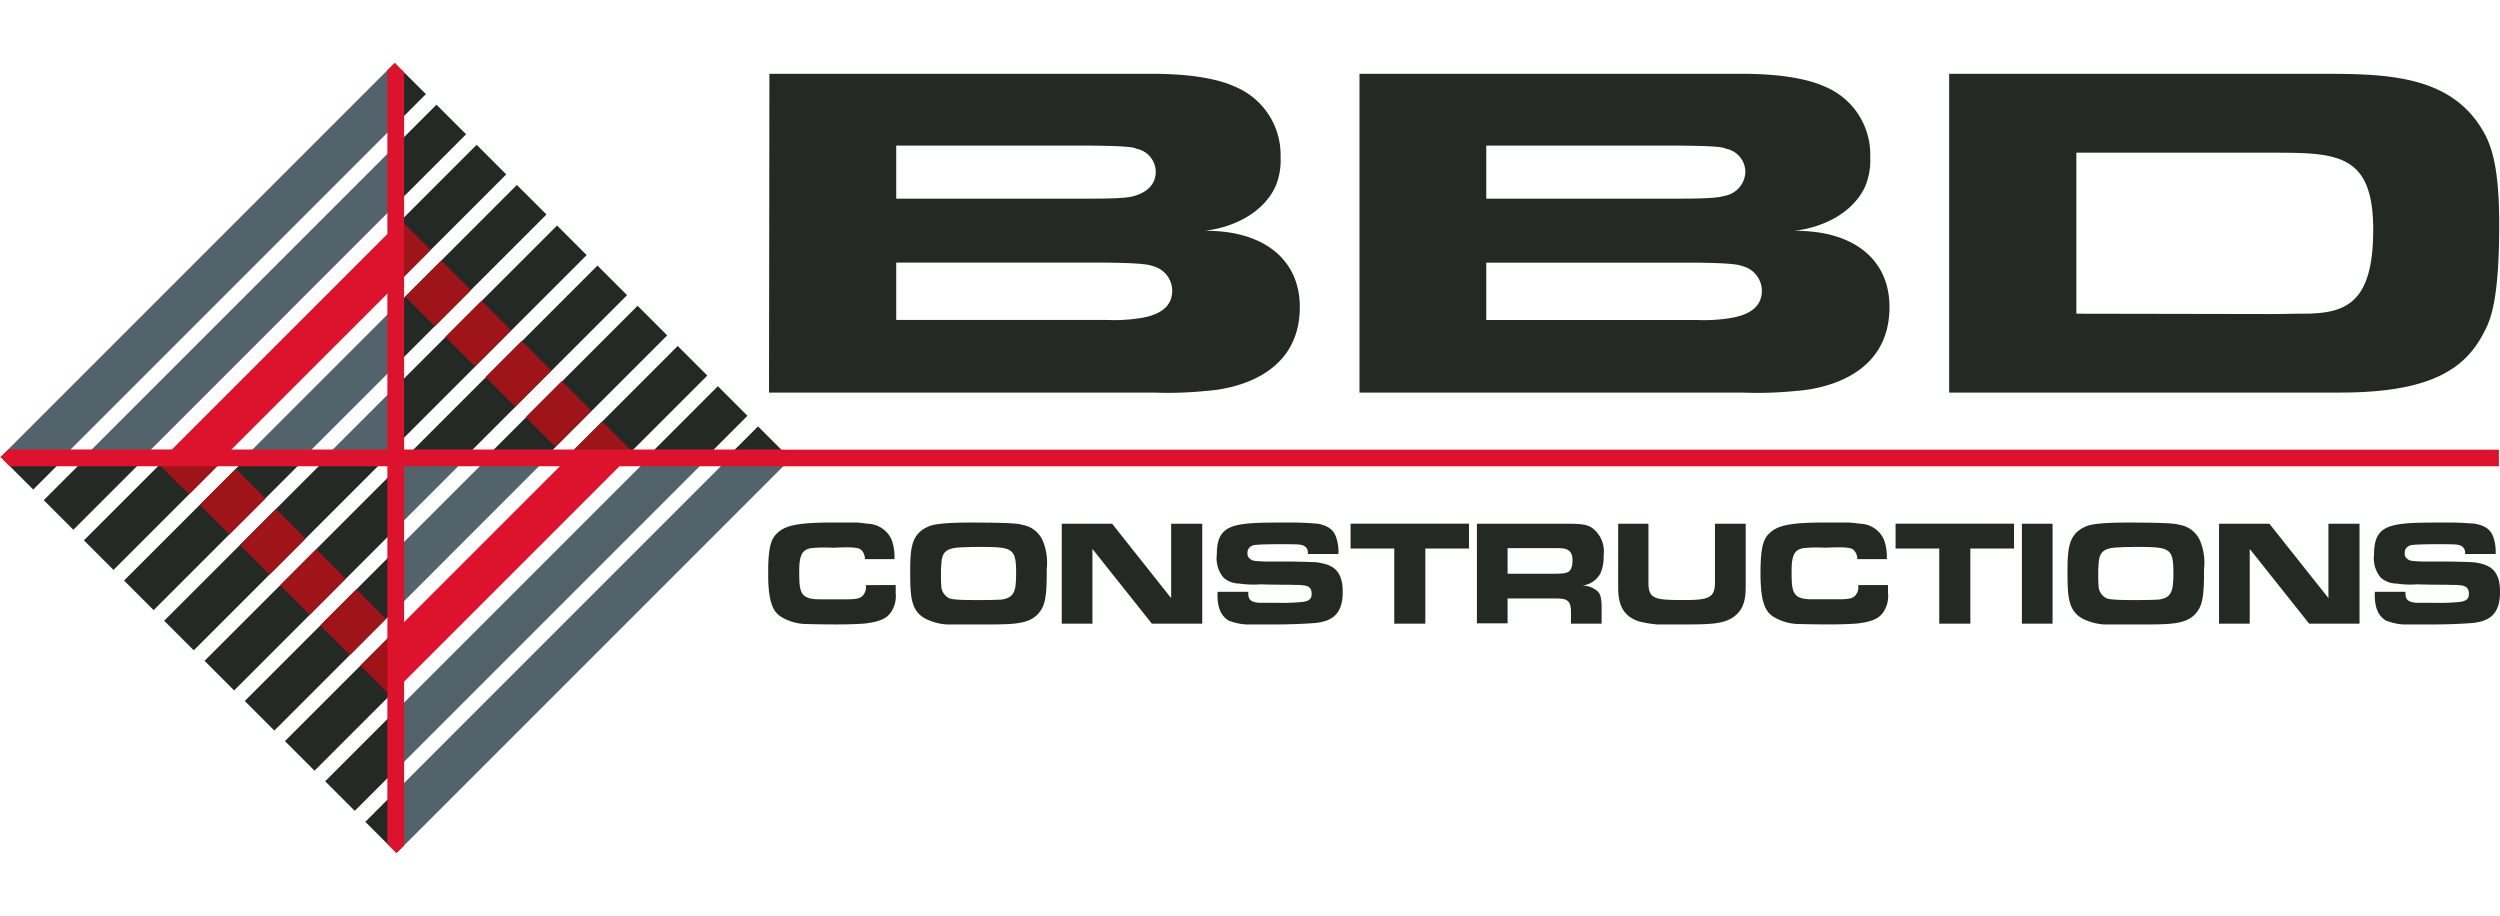 <svg id="Groupe_7" data-name="Groupe 7" xmlns="http://www.w3.org/2000/svg" xmlns:xlink="http://www.w3.org/1999/xlink" width="200" height="73.25" viewBox="0 0 231.611 73.251">
  <defs>
    <clipPath id="clip-path">
      <rect id="Rectangle_2" data-name="Rectangle 2" width="231.611" height="73.251" fill="none"/>
    </clipPath>
    <clipPath id="clip-path-2">
      <rect id="Rectangle_3" data-name="Rectangle 3" width="160.44" height="9.442" fill="none"/>
    </clipPath>
    <clipPath id="clip-path-3">
      <rect id="Rectangle_4" data-name="Rectangle 4" width="160.29" height="29.532" fill="none"/>
    </clipPath>
  </defs>
  <path id="Tracé_1" data-name="Tracé 1" d="M72.118,0h0Z" transform="translate(-35.687 -0.002)" fill="#252926"/>
  <path id="Tracé_2" data-name="Tracé 2" d="M72.119,0h0Z" transform="translate(-35.687 0)" fill="#252926"/>
  <path id="Tracé_3" data-name="Tracé 3" d="M72.119,0l.117.115L72.12,0Z" transform="translate(-35.688 -0.001)" fill="#252926"/>
  <rect id="Rectangle_1" data-name="Rectangle 1" width="161.29" height="1.542" transform="translate(70.219 35.871)" fill="#dd132d"/>
  <g id="Groupe_2" data-name="Groupe 2">
    <g id="Groupe_1" data-name="Groupe 1" clip-path="url(#clip-path)">
      <path id="Tracé_5" data-name="Tracé 5" d="M67,136.424l2.894,2.894h0v-5.789Z" transform="translate(-33.157 -66.076)" fill="#252926"/>
      <path id="Tracé_6" data-name="Tracé 6" d="M103.518,72.567l-30.789,30.79v5.787l36.5-36.5-.076-.074Z" transform="translate(-35.989 -35.91)" fill="#52636b"/>
      <path id="Tracé_7" data-name="Tracé 7" d="M66.25,124.206l-3.876,3.877-2.743-2.742,6.619-6.619Z" transform="translate(-29.508 -58.749)" fill="#252926"/>
      <path id="Tracé_8" data-name="Tracé 8" d="M101.558,72.567,72.732,101.393V95.908L96.074,72.567Z" transform="translate(-35.991 -35.91)" fill="#52636b"/>
      <path id="Tracé_9" data-name="Tracé 9" d="M62.6,109.472l-7.6,7.6L52.26,114.33,62.6,103.988Z" transform="translate(-25.861 -51.458)" fill="#252926"/>
      <path id="Tracé_10" data-name="Tracé 10" d="M94.12,72.567,72.743,93.945V88.461L88.636,72.567Z" transform="translate(-35.997 -35.91)" fill="#dd132d"/>
      <path id="Tracé_11" data-name="Tracé 11" d="M58.955,94.737,47.63,106.062l-2.741-2.742L58.955,89.253Z" transform="translate(-22.213 -44.166)" fill="#252926"/>
      <path id="Tracé_12" data-name="Tracé 12" d="M86.681,72.567,72.753,86.5V81.011L81.2,72.567Z" transform="translate(-36.001 -35.91)" fill="#52636b"/>
      <path id="Tracé_13" data-name="Tracé 13" d="M55.306,80,40.257,95.052l-2.742-2.742L55.306,74.518Z" transform="translate(-18.564 -36.875)" fill="#252926"/>
      <path id="Tracé_14" data-name="Tracé 14" d="M79.171,72.567,72.69,79.048V73.563l1-1Z" transform="translate(-35.97 -35.91)" fill="#52636b"/>
      <path id="Tracé_15" data-name="Tracé 15" d="M50.656,72.567,32.85,90.373l-2.741-2.743L45.172,72.567Z" transform="translate(-14.899 -35.91)" fill="#252926"/>
      <path id="Tracé_16" data-name="Tracé 16" d="M39.569,72.567,25.488,86.649l-2.742-2.743L34.084,72.567Z" transform="translate(-11.255 -35.91)" fill="#252926"/>
      <path id="Tracé_17" data-name="Tracé 17" d="M28.483,72.567,18.126,82.924l-2.742-2.742L23,72.567Z" transform="translate(-7.612 -35.91)" fill="#252926"/>
      <path id="Tracé_18" data-name="Tracé 18" d="M17.4,72.567,10.763,79.2,8.021,76.459l3.891-3.891Z" transform="translate(-3.969 -35.91)" fill="#252926"/>
      <path id="Tracé_19" data-name="Tracé 19" d="M.374,72.567l-.015.015,2.894,2.894,2.909-2.909Z" transform="translate(-0.178 -35.91)" fill="#252926"/>
      <path id="Tracé_20" data-name="Tracé 20" d="M29.855,72.568l-.615.615,2.743,2.741,3.356-3.357ZM39.061,76.3l-2.743-2.742L32.981,76.89l2.742,2.744Zm3.721,3.722L40.04,77.275,36.7,80.612l2.742,2.743ZM46.5,83.739,43.761,81l-3.338,3.338,2.743,2.743Zm3.722,3.722-2.743-2.743-3.338,3.338L46.888,90.8Zm.985,6.463-.6.6-2.742-2.743,3.343-3.342Z" transform="translate(-14.469 -35.91)" fill="#9f1419"/>
      <path id="Tracé_21" data-name="Tracé 21" d="M94.124,72.567,72.752,93.939V88.455L88.641,72.567Z" transform="translate(-36.001 -35.91)" fill="#dd132d"/>
      <path id="Tracé_22" data-name="Tracé 22" d="M72.373.081h0Z" transform="translate(-35.813 -0.039)" fill="#252926"/>
      <path id="Tracé_23" data-name="Tracé 23" d="M72.373.081V5.867l2.9-2.895L72.491.2,72.373.08Z" transform="translate(-35.813 -0.04)" fill="#252926"/>
      <path id="Tracé_24" data-name="Tracé 24" d="M72.374.075h0l0,0Z" transform="translate(-35.813 -0.037)" fill="#252926"/>
      <path id="Tracé_25" data-name="Tracé 25" d="M72.374.079l.118.115L72.376.077Z" transform="translate(-35.814 -0.038)" fill="#252926"/>
      <path id="Tracé_26" data-name="Tracé 26" d="M0,36.649l.014.014H5.773L36.563,5.874V.086Z" transform="translate(0 -0.042)" fill="#52636b"/>
      <path id="Tracé_27" data-name="Tracé 27" d="M72.373,11.615,76.25,7.738l2.743,2.742L72.373,17.1Z" transform="translate(-35.814 -3.829)" fill="#252926"/>
      <path id="Tracé_28" data-name="Tracé 28" d="M15.312,44.258,44.138,15.432v5.484L20.8,44.258Z" transform="translate(-7.577 -7.637)" fill="#52636b"/>
      <path id="Tracé_29" data-name="Tracé 29" d="M72.373,22.7l7.6-7.6,2.742,2.742L72.373,28.185Z" transform="translate(-35.814 -7.472)" fill="#252926"/>
      <path id="Tracé_30" data-name="Tracé 30" d="M30.047,51.554,51.425,30.177v5.485L35.531,51.554Z" transform="translate(-14.869 -14.933)" fill="#52636b"/>
      <path id="Tracé_31" data-name="Tracé 31" d="M72.373,33.787,83.7,22.462,86.441,25.2,72.373,39.271Z" transform="translate(-35.814 -11.115)" fill="#252926"/>
      <path id="Tracé_32" data-name="Tracé 32" d="M44.782,58.851,58.711,44.922v5.484l-8.445,8.444Z" transform="translate(-22.16 -22.23)" fill="#52636b"/>
      <path id="Tracé_33" data-name="Tracé 33" d="M72.373,44.947,87.423,29.9l2.742,2.742L72.373,50.431Z" transform="translate(-35.814 -14.795)" fill="#252926"/>
      <path id="Tracé_34" data-name="Tracé 34" d="M59.516,66.147,66,59.667v5.484l-1,1Z" transform="translate(-29.451 -29.526)" fill="#52636b"/>
      <path id="Tracé_35" data-name="Tracé 35" d="M74.323,55.053,92.129,37.247l2.742,2.742L79.808,55.053Z" transform="translate(-36.779 -18.432)" fill="#252926"/>
      <path id="Tracé_36" data-name="Tracé 36" d="M89.058,58.7,103.14,44.62l2.742,2.743L94.543,58.7Z" transform="translate(-44.07 -22.08)" fill="#252926"/>
      <path id="Tracé_37" data-name="Tracé 37" d="M103.793,62.35,114.15,51.993l2.742,2.742-7.615,7.615Z" transform="translate(-51.362 -25.729)" fill="#252926"/>
      <path id="Tracé_38" data-name="Tracé 38" d="M118.527,66l6.633-6.634,2.743,2.742L124.011,66Z" transform="translate(-58.653 -29.376)" fill="#252926"/>
      <path id="Tracé_39" data-name="Tracé 39" d="M133.262,69.646l2.91-2.909,2.894,2.895-.015.014Z" transform="translate(-65.944 -33.025)" fill="#252926"/>
      <path id="Tracé_40" data-name="Tracé 40" d="M84.523,47.186l2.743,2.742L90.6,46.591l-2.742-2.743ZM80.8,43.464l2.743,2.743,3.338-3.337L84.14,40.127ZM77.08,39.743l2.743,2.743,3.337-3.338L80.418,36.4Zm-3.722-3.722L76.1,38.764l3.338-3.338L76.7,32.684Zm-.985-6.463.6-.6L75.716,31.7l-3.343,3.342Z" transform="translate(-35.813 -14.329)" fill="#9f1419"/>
      <path id="Tracé_41" data-name="Tracé 41" d="M109.277,69.207l.616-.615-2.742-2.741-3.358,3.356Z" transform="translate(-51.361 -32.586)" fill="#9f1419"/>
      <path id="Tracé_42" data-name="Tracé 42" d="M30.047,51.559,51.419,30.187v5.484L35.531,51.559Z" transform="translate(-14.869 -14.938)" fill="#dd132d"/>
      <path id="Tracé_43" data-name="Tracé 43" d="M.84,70.977l-.708.7.823.852H72.638l.67-.67-.878-.877Z" transform="translate(-0.065 -35.123)" fill="#dd132d"/>
      <path id="Tracé_44" data-name="Tracé 44" d="M71.045.755V72.428l.847.863.7-.709V.955L71.716.081Z" transform="translate(-35.156 -0.04)" fill="#dd132d"/>
    </g>
  </g>
  <g id="Groupe_4" data-name="Groupe 4" transform="translate(71.17 42.623)">
    <g id="Groupe_3" data-name="Groupe 3" clip-path="url(#clip-path-2)">
      <path id="Tracé_45" data-name="Tracé 45" d="M289.736,90.793c-.074,1.64.437,2.3,1.021,2.661a5.3,5.3,0,0,0,2.3.364h1.64c.62,0,1.132,0,2.334-.036,1.675-.072,1.749-.11,1.861-.11,1.421-.182,2.442-.765,2.442-2.879,0-2.187-1.131-2.552-2.442-2.737-.111,0-.256-.034-2.443-.07H294.11c-1.13-.038-1.2-.113-1.277-.184a.609.609,0,0,1-.328-.619.662.662,0,0,1,.438-.658c.037-.035.109-.143,2.7-.143,1.64,0,1.786.035,1.822.072a.7.7,0,0,1,.62.837h2.842a4.126,4.126,0,0,0-.217-1.566c-.22-.619-.62-1.021-1.678-1.239a29.853,29.853,0,0,0-3.1-.11c-4.7,0-6.27.072-6.27,2.953a2.791,2.791,0,0,0,.62,2.149,2.211,2.211,0,0,0,1.458.55,8.759,8.759,0,0,0,1.968.07c.913.038,1.859.038,2.771.038.328.035.656,0,.984.035.51.038.984.112.984.8,0,.4-.146.693-.912.765a18.7,18.7,0,0,1-2.442.072h-1.53c-.839-.072-1.021-.363-.985-1.019ZM275.3,93.744h2.844V86.819l5.505,6.924h4.667V84.486h-2.881v6.889l-5.468-6.889H275.3Zm-8.019.074h.691c2.807,0,4.229,0,5.141-.985.691-.765.8-1.676.8-4.191a5.235,5.235,0,0,0-.33-2.479,2.489,2.489,0,0,0-1.894-1.566c-.292-.074-.512-.22-4.812-.22-3.355,0-3.793.292-4.157.474-1.312.693-1.458,1.859-1.458,4.011,0,2.331.037,3.716,1.458,4.447a5.22,5.22,0,0,0,2.588.51Zm.62-2.262h-.62c-2.334,0-2.371-.144-2.553-.252a1.323,1.323,0,0,1-.582-.951c0-.07-.037-.29-.037-1.056a10.7,10.7,0,0,1,.073-1.457c.109-.694.438-1.021,1.349-1.131.256-.037,1.35-.074,2.041-.074,3.173,0,3.5.074,3.5,2.408a8.714,8.714,0,0,1-.074,1.31c-.144.731-.472,1.059-1.347,1.166-.256,0-.546.036-1.749.036m-10.865,2.187h2.842V84.486h-2.842Zm-7.656,0h2.88V86.782h4.047v-2.3H245.333v2.3h4.047Zm-7.51-3.572a1.136,1.136,0,0,1-.29.985c-.147.148-.33.33-1.422.33H237.6c-1.86,0-1.9-.694-1.9-2.663,0-1.64.4-1.932,1.095-2.078a13.31,13.31,0,0,1,2-.036c.984-.037,1.168-.037,1.277-.037,1.13,0,1.277.148,1.421.293a1.162,1.162,0,0,1,.293.8h2.733a4.5,4.5,0,0,0-.256-1.786,2.487,2.487,0,0,0-2.224-1.495,15.814,15.814,0,0,0-3.352-.11c-3.318,0-4.376.328-5.068,1.021-.511.509-.8,1.2-.8,3.68,0,3.21.657,3.794,1.568,4.231a4.622,4.622,0,0,0,2.115.473c.035,0,1.167.036,2.66.036,1.605,0,2.408-.074,2.516-.074,1.677-.181,2.187-.583,2.517-1.055a2.666,2.666,0,0,0,.435-1.786v-.731Zm-22.237-5.686V90.21c0,1.095.037,2.7,1.9,3.316a9.909,9.909,0,0,0,3.279.291h.875c2.369,0,3.609-.036,4.522-.62,1.311-.839,1.239-2.187,1.239-3.5V84.486H228.6v5.468c0,1.421-.657,1.6-2.844,1.6-2.7,0-3.318-.07-3.318-1.6V84.486ZM206.546,93.71h2.842v-2.3h4.23c1.093,0,1.641,0,1.641,1.239v1.093H218.1V92.213c0-1.02-.182-1.276-.4-1.494a2.2,2.2,0,0,0-1.422-.509,2.145,2.145,0,0,0,1.715-1.133,3.8,3.8,0,0,0,.293-1.674,2.7,2.7,0,0,0-.95-2.443c-.364-.291-.765-.474-2.223-.474h-8.566Zm2.842-4.595v-2.37h4.449c.8,0,1.567,0,1.567,1.129,0,.658-.182.914-.365,1.059-.147.074-.291.182-1.2.182Zm-10.5,4.629h2.88V86.782h4.047v-2.3H194.842v2.3h4.046ZM182.52,90.793c-.073,1.64.438,2.3,1.021,2.661a5.323,5.323,0,0,0,2.3.364h1.641c.619,0,1.129,0,2.331-.036,1.679-.072,1.75-.11,1.86-.11,1.422-.182,2.442-.765,2.442-2.879,0-2.187-1.131-2.552-2.442-2.737-.11,0-.256-.034-2.442-.07H186.9c-1.131-.038-1.2-.113-1.277-.184a.607.607,0,0,1-.33-.619.664.664,0,0,1,.438-.658c.037-.035.11-.143,2.7-.143,1.64,0,1.786.035,1.823.072a.694.694,0,0,1,.619.837h2.844a4.1,4.1,0,0,0-.218-1.566c-.219-.619-.62-1.021-1.677-1.239a29.872,29.872,0,0,0-3.1-.11c-4.7,0-6.271.072-6.271,2.953a2.8,2.8,0,0,0,.619,2.149,2.219,2.219,0,0,0,1.458.55,8.825,8.825,0,0,0,1.971.07c.91.038,1.857.038,2.77.038.326.035.656,0,.984.035.509.038.984.112.984.8,0,.4-.145.693-.911.765a18.762,18.762,0,0,1-2.443.072h-1.532c-.838-.072-1.021-.363-.983-1.019Zm-14.436,2.951h2.842V86.819l5.506,6.924H181.1V84.486h-2.881v6.889l-5.468-6.889h-4.666Zm-8.02.074h.694c2.807,0,4.229,0,5.138-.985.694-.765.8-1.676.8-4.191a5.312,5.312,0,0,0-.327-2.479,2.5,2.5,0,0,0-1.9-1.566c-.29-.074-.509-.22-4.811-.22-3.354,0-3.791.292-4.154.474-1.314.693-1.459,1.859-1.459,4.011,0,2.331.035,3.716,1.459,4.447a5.206,5.206,0,0,0,2.587.51Zm.62-2.262h-.62c-2.332,0-2.369-.144-2.551-.252a1.314,1.314,0,0,1-.583-.951c0-.07-.037-.29-.037-1.056a10.857,10.857,0,0,1,.072-1.457c.11-.694.437-1.021,1.349-1.131.254-.037,1.349-.074,2.042-.074,3.171,0,3.5.074,3.5,2.408a9.146,9.146,0,0,1-.071,1.31c-.148.731-.475,1.059-1.351,1.166-.254,0-.547.036-1.749.036M149.93,90.172a1.138,1.138,0,0,1-.291.985c-.148.148-.329.33-1.422.33h-2.553c-1.86,0-1.9-.694-1.9-2.663,0-1.64.4-1.932,1.095-2.078a13.328,13.328,0,0,1,2-.036c.984-.037,1.166-.037,1.277-.037,1.129,0,1.277.148,1.422.293a1.162,1.162,0,0,1,.29.8h2.735a4.508,4.508,0,0,0-.256-1.786,2.49,2.49,0,0,0-2.224-1.495,15.83,15.83,0,0,0-3.353-.11c-3.318,0-4.375.328-5.067,1.021-.511.509-.8,1.2-.8,3.68,0,3.21.656,3.794,1.566,4.231a4.625,4.625,0,0,0,2.114.473c.036,0,1.168.036,2.661.036,1.6,0,2.409-.074,2.517-.074,1.678-.181,2.187-.583,2.516-1.055A2.665,2.665,0,0,0,152.7,90.9v-.731Z" transform="translate(-140.889 -84.376)" fill="#252926"/>
    </g>
  </g>
  <g id="Groupe_6" data-name="Groupe 6" transform="translate(71.246 1.049)">
    <g id="Groupe_5" data-name="Groupe 5" clip-path="url(#clip-path-3)">
      <path id="Tracé_46" data-name="Tracé 46" d="M250.37,31.608H286.6c8.293,0,11.6-2.145,13.347-5.637.582-1.092,1.383-2.911,1.383-9.968,0-5.055-.655-7.056-1.346-8.364C296.926,2,290.56,2.076,284.233,2.076H250.37ZM262.155,24.3V9.385H280.2c6.074,0,9.456.037,9.456,7.13,0,6.765-2.474,7.783-6.437,7.783-1.019,0-2,.035-3.019.035Zm-66.414,7.311h35.535a35.012,35.012,0,0,0,4.8-.145c.145-.036,8.767-.217,8.767-7.783,0-4.509-3.456-7.056-8.622-7.056a2.36,2.36,0,0,0-.508.037c3.309-.328,5.856-1.928,6.875-4.146a6.323,6.323,0,0,0,.471-2.729A6.811,6.811,0,0,0,238.8,3.24c-1.127-.511-3.419-1.164-7.6-1.164H195.741Zm11.746-6.729v-5.31H226.8c3.745.036,4.111.219,4.438.327a2.375,2.375,0,0,1,1.782,2.257c0,1.055-.546,2.219-3.127,2.582a15.388,15.388,0,0,1-2.947.145Zm0-11.238V8.73h18c3.785.037,3.966.182,4.219.291a2.2,2.2,0,0,1,1.784,2.109,2.328,2.328,0,0,1-1.93,2.256c-.288.072-.69.256-4.073.256ZM141.037,31.608h35.609a35,35,0,0,0,4.8-.145c.146-.036,8.766-.217,8.766-7.783,0-4.509-3.492-7.056-8.619-7.056a2.209,2.209,0,0,0-.51.037c3.311-.328,5.856-1.928,6.875-4.146a6.285,6.285,0,0,0,.473-2.729,6.844,6.844,0,0,0-4.292-6.545c-1.093-.511-3.418-1.164-7.566-1.164h-35.5Zm11.786-6.729v-5.31h19.349c3.71.036,4.11.219,4.437.327a2.372,2.372,0,0,1,1.782,2.257c0,1.055-.545,2.219-3.127,2.582a15.662,15.662,0,0,1-2.947.145Zm0-11.238V8.73h18.041c3.745.037,3.963.182,4.219.291a2.2,2.2,0,0,1,1.782,2.109c0,1.092-.655,1.855-1.964,2.256-.255.072-.693.256-4.037.256Z" transform="translate(-141.038 -2.076)" fill="#252926"/>
    </g>
  </g>
</svg>
